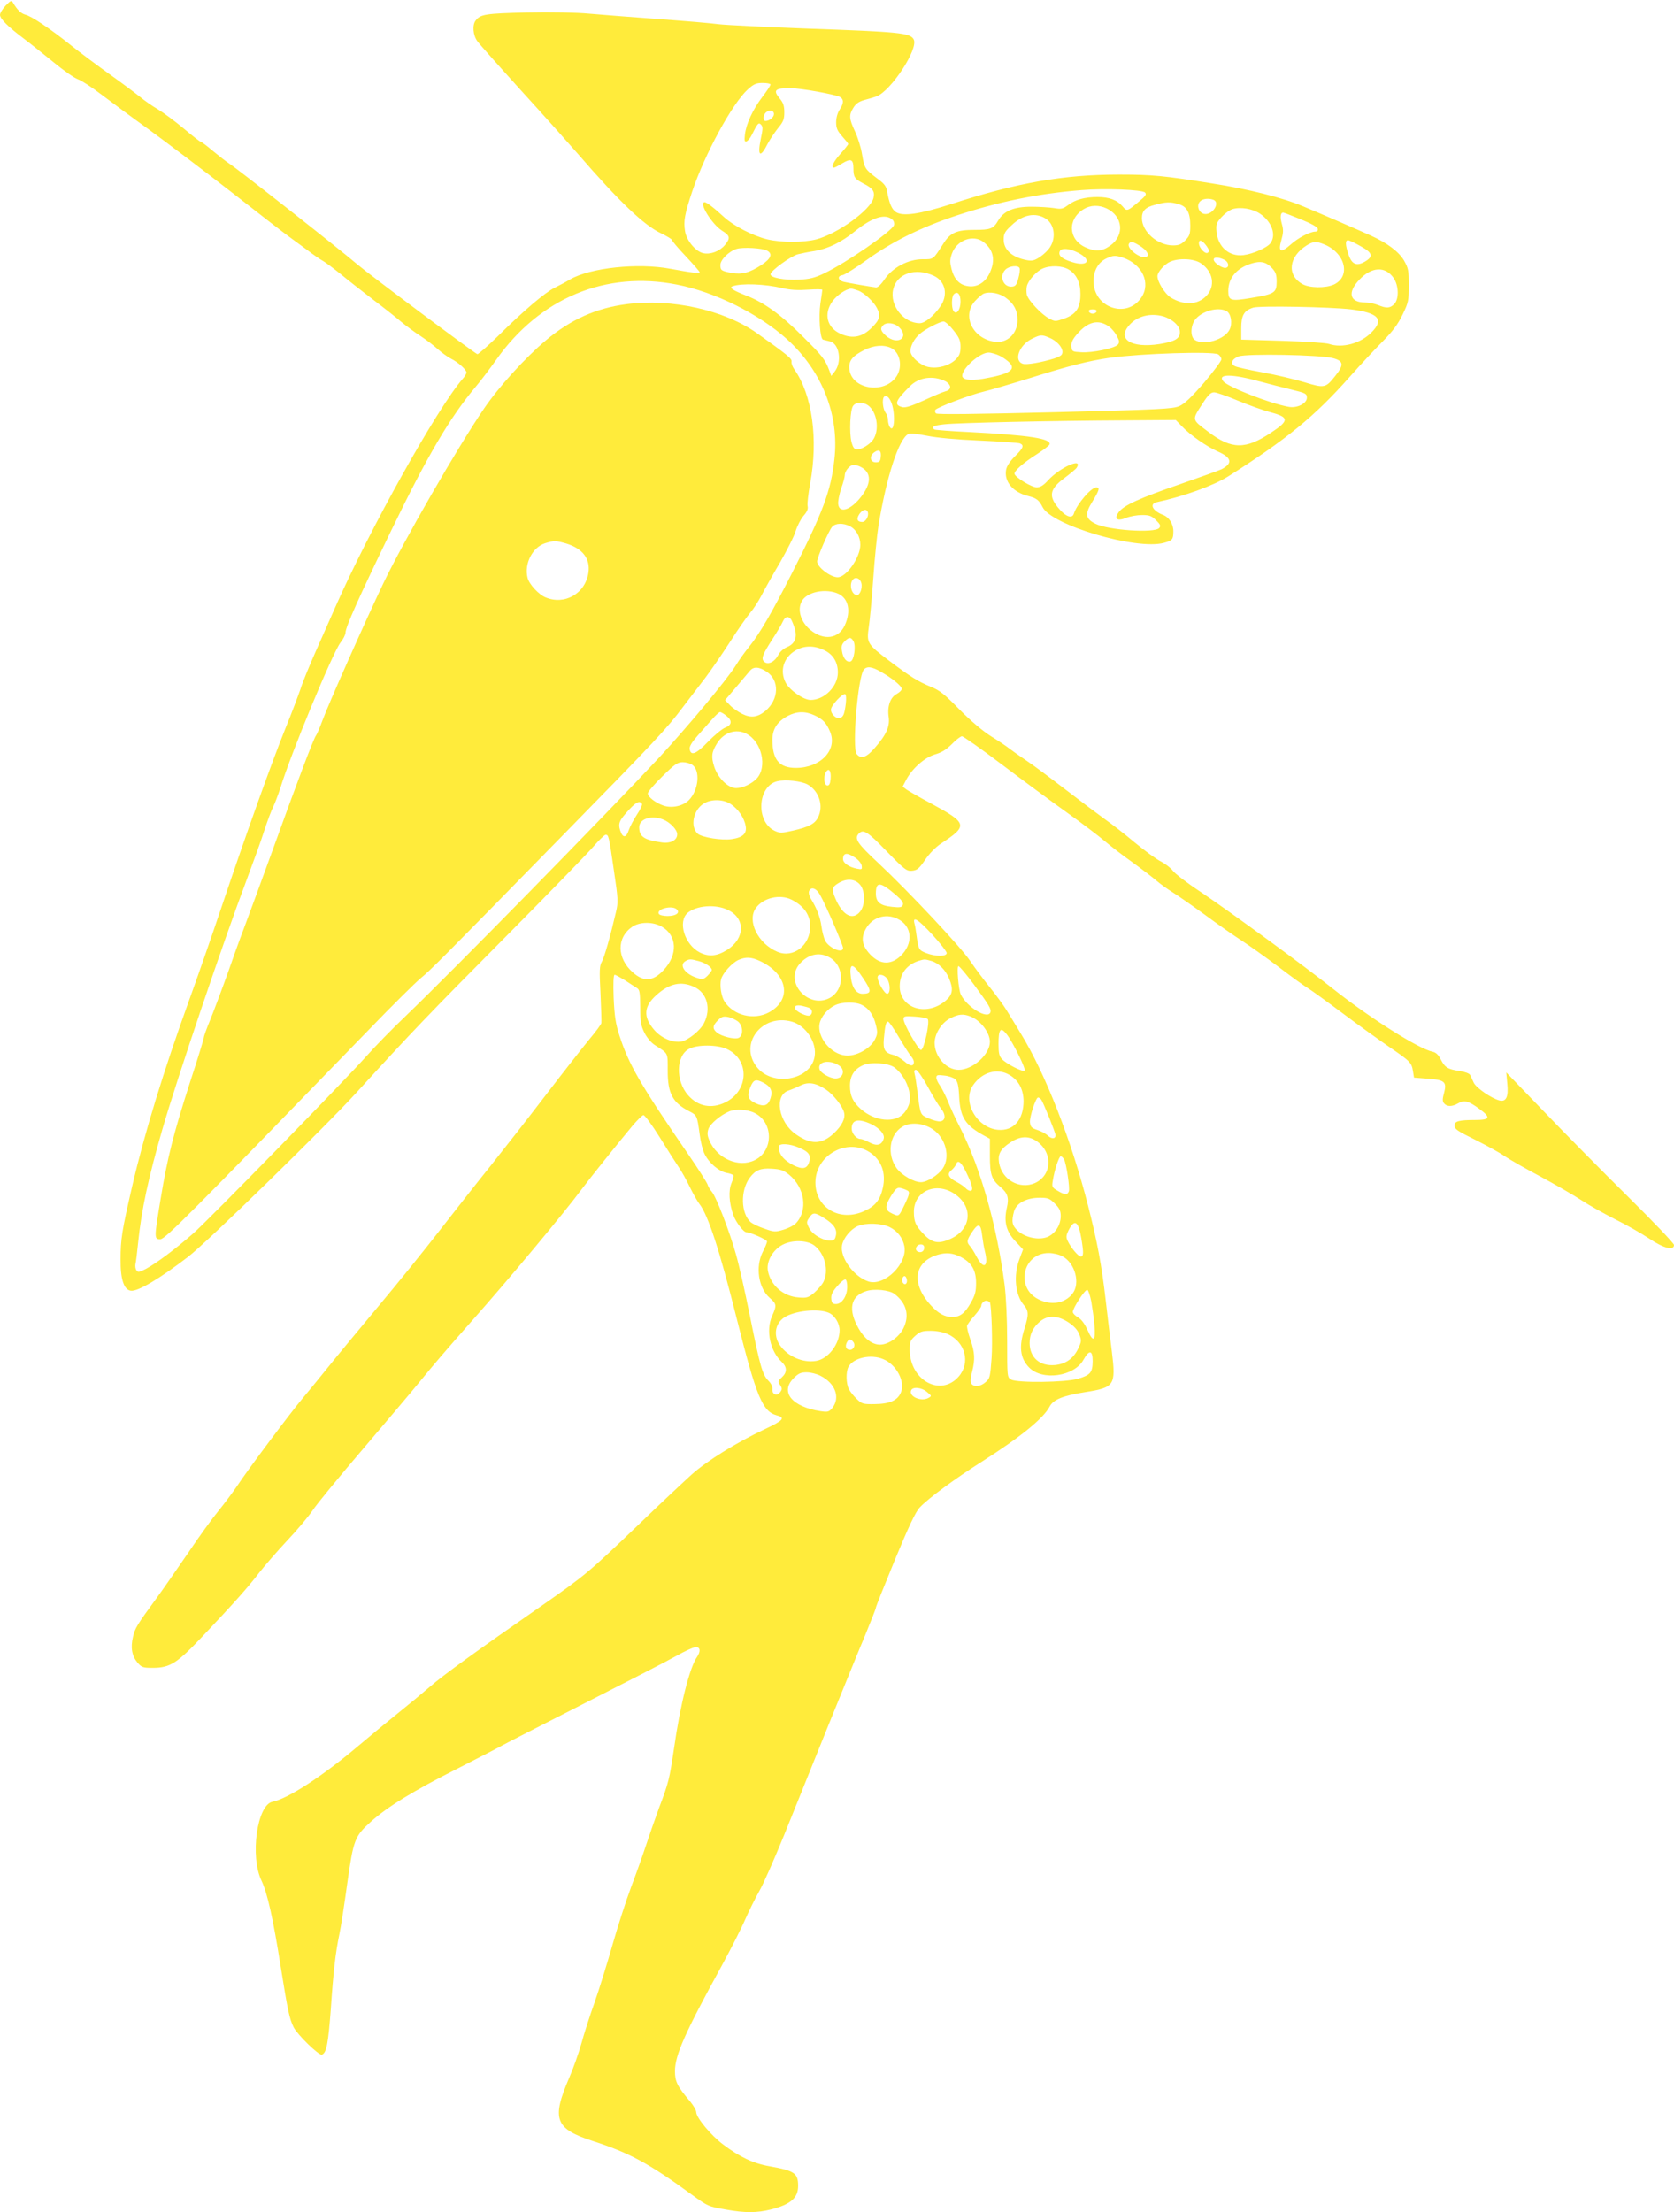 <?xml version="1.0" standalone="no"?>
<!DOCTYPE svg PUBLIC "-//W3C//DTD SVG 20010904//EN"
 "http://www.w3.org/TR/2001/REC-SVG-20010904/DTD/svg10.dtd">
<svg version="1.0" xmlns="http://www.w3.org/2000/svg"
 width="969pt" height="1280pt" viewBox="0 0 969 1280"
 preserveAspectRatio="xMidYMid meet">
<g transform="translate(0,1280) scale(0.1,-0.1)"
fill="#ffeb3b" stroke="none">
<path d="M33 12768 c-18 -19 -33 -43 -33 -54 0 -23 48 -70 140 -139 36 -27
112 -88 170 -135 58 -48 121 -92 142 -99 20 -7 80 -46 135 -88 54 -41 177
-132 273 -201 96 -70 308 -230 470 -356 162 -127 315 -245 340 -263 25 -18 74
-54 109 -80 35 -27 76 -55 91 -63 14 -8 60 -42 101 -75 41 -34 124 -99 184
-145 61 -46 135 -104 165 -130 30 -25 81 -63 114 -84 32 -21 77 -55 100 -76
22 -20 57 -45 76 -55 41 -20 90 -64 90 -80 0 -7 -9 -23 -21 -36 -147 -168
-543 -878 -739 -1324 -29 -66 -81 -183 -115 -260 -34 -77 -73 -171 -85 -210
-13 -38 -52 -142 -88 -230 -78 -193 -226 -606 -372 -1040 -59 -176 -144 -419
-188 -540 -144 -399 -255 -759 -327 -1069 -60 -260 -67 -305 -67 -423 -1 -115
19 -175 59 -181 40 -6 168 70 333 197 108 83 789 747 974 950 323 354 422 457
858 896 251 253 482 490 514 528 32 37 63 67 70 67 17 0 19 -8 48 -210 24
-160 25 -180 12 -235 -32 -138 -67 -262 -82 -289 -14 -24 -15 -49 -8 -185 4
-86 6 -162 5 -170 -1 -8 -33 -51 -70 -95 -37 -45 -150 -189 -251 -321 -101
-132 -245 -316 -320 -410 -75 -93 -207 -261 -294 -373 -87 -112 -248 -312
-359 -444 -111 -133 -242 -291 -290 -351 -48 -60 -113 -139 -144 -176 -67 -79
-322 -419 -382 -511 -24 -35 -71 -98 -105 -140 -34 -41 -114 -151 -177 -245
-64 -93 -144 -209 -180 -258 -117 -160 -127 -176 -139 -227 -15 -63 -7 -110
26 -150 24 -27 31 -30 87 -30 102 0 142 26 293 186 184 195 257 277 324 364
32 41 105 125 162 186 58 61 125 141 149 177 24 36 157 198 295 359 137 161
281 331 319 378 84 103 155 186 300 350 216 243 541 633 642 769 50 67 208
264 293 366 28 33 56 61 64 63 7 2 48 -53 96 -130 45 -73 95 -151 110 -173 16
-23 44 -73 63 -113 19 -39 44 -83 55 -97 51 -65 118 -270 217 -666 114 -452
148 -535 231 -558 53 -14 38 -30 -71 -81 -163 -77 -331 -181 -422 -262 -44
-40 -180 -167 -300 -283 -293 -281 -314 -299 -568 -476 -384 -267 -568 -400
-646 -468 -42 -36 -125 -105 -185 -153 -60 -48 -163 -133 -229 -189 -208 -176
-408 -306 -498 -324 -89 -18 -131 -316 -63 -457 34 -72 67 -219 111 -498 40
-250 50 -300 75 -350 22 -43 145 -163 163 -158 27 9 37 64 52 264 15 219 27
325 50 435 8 36 28 167 45 290 36 256 43 274 137 359 97 87 247 179 503 308
135 69 250 128 255 132 6 4 215 111 465 238 250 127 496 253 545 281 50 28
100 51 113 51 26 0 29 -25 6 -58 -42 -61 -97 -276 -133 -532 -26 -173 -30
-193 -86 -340 -23 -63 -57 -160 -75 -215 -18 -55 -57 -165 -87 -244 -30 -80
-78 -230 -108 -335 -30 -105 -76 -255 -104 -334 -28 -78 -62 -185 -76 -237
-15 -53 -46 -142 -71 -199 -102 -238 -81 -293 138 -364 213 -69 325 -130 568
-307 98 -71 99 -72 205 -90 105 -19 179 -19 257 1 115 29 158 67 158 136 0 74
-20 88 -165 114 -94 16 -174 54 -269 126 -71 53 -156 156 -156 188 0 10 -16
38 -36 62 -74 87 -87 114 -87 176 1 92 58 221 270 607 54 99 116 221 137 270
22 50 59 124 82 165 24 41 88 188 144 325 56 138 170 421 254 630 85 209 181
446 215 526 33 81 61 151 61 157 0 6 50 131 111 279 78 189 120 278 143 301
48 52 206 168 361 266 223 142 355 249 391 318 21 40 77 63 204 83 172 27 180
39 156 235 -9 74 -26 209 -36 300 -23 200 -48 334 -102 545 -95 374 -247 764
-389 995 -28 47 -66 108 -83 136 -17 28 -62 89 -99 135 -37 46 -87 113 -111
149 -52 78 -353 399 -529 564 -127 118 -144 145 -115 174 26 26 52 9 161 -104
105 -108 116 -115 147 -112 29 3 40 12 75 63 24 36 61 73 90 93 160 105 157
118 -55 233 -66 35 -130 72 -143 81 l-22 17 20 38 c35 67 107 130 167 148 39
11 66 28 98 60 24 25 51 45 58 45 8 0 112 -73 231 -163 119 -90 287 -214 374
-276 87 -62 186 -137 220 -166 34 -29 107 -85 162 -124 55 -40 118 -88 140
-107 22 -19 64 -49 93 -67 29 -18 113 -76 187 -130 73 -54 170 -122 214 -150
44 -29 140 -97 213 -152 73 -56 151 -112 173 -125 22 -14 112 -79 200 -145 88
-66 208 -152 266 -192 122 -83 130 -91 138 -141 l6 -37 78 -6 c99 -7 113 -18
96 -82 -10 -37 -10 -48 0 -61 17 -20 46 -20 81 0 35 21 61 14 122 -31 70 -51
64 -65 -24 -65 -90 0 -118 -7 -118 -30 0 -24 11 -31 130 -90 57 -29 129 -68
159 -89 31 -21 126 -75 211 -120 85 -46 191 -107 235 -136 44 -29 132 -78 195
-110 63 -31 151 -81 196 -111 85 -57 144 -72 144 -37 0 9 -121 136 -269 282
-148 146 -366 367 -485 491 l-217 225 6 -65 c8 -77 -7 -107 -46 -97 -46 12
-133 72 -148 102 -8 17 -17 37 -21 45 -4 9 -29 18 -59 23 -70 10 -87 20 -111
67 -14 28 -29 41 -48 45 -79 16 -361 194 -572 361 -163 130 -598 448 -768 562
-79 52 -152 108 -163 124 -12 16 -42 39 -68 53 -27 13 -95 63 -152 110 -57 48
-133 107 -169 132 -36 26 -139 103 -230 173 -91 70 -194 147 -231 171 -36 24
-78 54 -95 67 -16 13 -65 46 -109 73 -50 32 -118 90 -183 156 -84 86 -113 109
-163 129 -75 31 -117 57 -242 151 -128 97 -131 103 -118 195 6 40 18 168 26
283 8 116 22 252 30 303 46 282 117 502 173 531 11 5 51 1 107 -10 58 -12 167
-22 305 -28 118 -5 223 -13 233 -16 27 -11 21 -27 -28 -75 -28 -28 -47 -56
-51 -77 -13 -69 39 -131 128 -153 48 -12 63 -24 83 -64 52 -105 543 -250 702
-207 49 13 55 20 55 67 0 43 -25 82 -60 95 -62 24 -81 65 -34 74 154 33 326
95 412 149 336 213 499 346 703 576 61 69 147 161 191 205 59 60 88 99 115
155 34 70 36 82 36 170 0 86 -3 99 -28 143 -30 51 -98 102 -192 144 -72 33
-297 130 -391 169 -121 51 -317 100 -529 133 -273 44 -350 51 -535 51 -325 0
-593 -47 -975 -171 -181 -58 -279 -72 -319 -46 -24 16 -39 51 -51 120 -5 30
-16 44 -58 75 -70 53 -73 57 -87 139 -6 39 -25 99 -41 133 -34 73 -36 94 -9
137 14 23 31 35 62 44 24 6 56 16 71 21 84 31 245 276 216 330 -20 38 -82 44
-624 63 -236 9 -464 20 -505 25 -41 6 -199 19 -350 30 -151 11 -331 25 -399
31 -75 7 -219 10 -361 7 -240 -6 -269 -10 -297 -47 -20 -26 -15 -85 10 -119
12 -17 126 -145 252 -284 127 -139 275 -305 330 -368 238 -275 383 -414 482
-460 35 -17 63 -34 63 -39 0 -5 36 -48 80 -94 44 -47 80 -88 80 -92 0 -9 -45
-3 -170 20 -188 35 -462 6 -579 -61 -25 -15 -66 -37 -91 -49 -56 -28 -182
-135 -326 -278 -62 -60 -116 -108 -121 -106 -23 10 -622 458 -693 518 -110 94
-696 555 -745 586 -16 10 -58 43 -93 72 -34 29 -66 53 -70 53 -5 0 -48 34 -98
76 -49 41 -116 91 -149 111 -33 19 -80 52 -105 73 -25 20 -103 79 -175 130
-71 51 -172 126 -223 167 -120 96 -230 170 -265 178 -25 7 -47 27 -72 70 -9
14 -14 12 -42 -17z m4427 -457 c0 -6 -21 -38 -48 -73 -55 -73 -93 -155 -100
-217 -4 -34 -2 -43 9 -39 8 3 21 18 29 34 36 72 41 77 55 63 12 -12 11 -25 -1
-82 -21 -102 -3 -114 40 -28 14 26 41 66 60 90 30 36 36 50 36 91 0 37 -6 55
-25 78 -42 50 -31 62 60 62 59 0 258 -36 287 -51 23 -13 23 -37 -2 -74 -12
-18 -20 -47 -20 -72 0 -35 7 -50 35 -82 19 -21 35 -41 35 -44 0 -4 -20 -29
-45 -57 -41 -46 -57 -80 -37 -80 4 0 25 11 46 24 51 31 66 25 66 -28 0 -52 7
-61 60 -89 53 -27 65 -45 56 -83 -17 -69 -208 -207 -331 -239 -75 -19 -201
-19 -283 0 -83 20 -194 77 -251 129 -57 53 -101 86 -112 86 -37 0 41 -127 101
-165 47 -29 49 -43 15 -84 -30 -35 -83 -55 -124 -46 -45 10 -98 74 -106 129
-9 58 -2 96 41 226 74 220 233 512 324 594 34 30 47 36 85 36 25 0 45 -4 45
-9z m20 -171 c0 -18 -26 -40 -49 -40 -15 0 -14 33 1 48 19 19 48 15 48 -8z
m2148 -454 c10 -10 4 -20 -35 -52 -69 -58 -70 -58 -95 -28 -32 37 -77 54 -145
54 -74 0 -129 -15 -171 -47 -30 -22 -39 -24 -80 -17 -26 4 -85 8 -132 8 -101
0 -159 -24 -192 -80 -28 -48 -44 -54 -138 -54 -102 0 -139 -16 -179 -79 -61
-95 -56 -91 -121 -91 -83 0 -172 -47 -219 -115 -19 -29 -40 -49 -50 -48 -28 3
-155 25 -186 32 -35 8 -40 35 -8 39 12 2 75 41 140 88 152 109 317 190 523
258 244 80 471 126 720 146 137 11 351 3 368 -14z m396 -42 c41 -16 -4 -88
-51 -82 -33 4 -50 50 -26 73 15 16 50 19 77 9z m-202 -25 c48 -13 68 -49 68
-124 0 -49 -4 -60 -29 -86 -23 -23 -38 -29 -71 -29 -89 0 -180 79 -180 158 0
42 20 63 76 77 61 17 89 18 136 4z m-416 -25 c94 -45 105 -154 22 -214 -48
-35 -85 -38 -145 -11 -100 46 -105 163 -10 221 39 24 88 25 133 4z m887 -30
c68 -45 96 -122 62 -170 -18 -26 -100 -63 -157 -70 -82 -10 -147 46 -156 134
-4 44 -1 52 28 85 18 20 46 41 64 47 46 14 115 3 159 -26z m237 -33 c59 -24
96 -44 98 -55 2 -10 -3 -16 -15 -16 -31 -1 -99 -36 -142 -75 -57 -51 -74 -43
-54 25 12 43 13 60 3 95 -11 40 -8 65 8 65 4 0 50 -18 102 -39z m-1475 3 c47
-31 59 -106 25 -161 -10 -18 -37 -44 -59 -59 -33 -22 -47 -25 -78 -19 -84 16
-133 59 -133 119 0 34 6 46 45 82 65 63 140 77 200 38z m-887 -7 c7 -8 10 -21
7 -30 -15 -37 -275 -217 -405 -279 -52 -25 -82 -33 -145 -36 -85 -4 -165 11
-165 31 0 20 119 106 159 116 20 5 64 14 98 19 77 13 154 51 232 114 103 83
178 105 219 65z m526 -128 c57 -45 69 -104 36 -176 -25 -56 -72 -86 -124 -79
-50 6 -82 38 -98 99 -10 40 -10 54 2 89 28 79 124 114 184 67z m1290 -22 c14
-19 17 -30 9 -38 -14 -14 -53 26 -53 54 0 24 19 18 44 -16z m891 -1 c70 -38
76 -60 27 -89 -49 -29 -77 -17 -96 40 -19 56 -20 83 -3 83 6 0 39 -15 72 -34z
m-1279 3 c44 -27 61 -57 38 -66 -33 -12 -115 51 -99 77 9 15 24 12 61 -11z
m1072 6 c120 -51 152 -184 54 -231 -48 -22 -143 -21 -184 3 -91 52 -78 159 27
224 37 23 55 24 103 4z m-3228 -35 c34 -18 24 -46 -32 -83 -69 -45 -114 -57
-173 -46 -60 11 -65 15 -65 46 0 30 49 79 94 93 37 11 148 5 176 -10z m1800
-12 c84 -43 57 -83 -35 -54 -58 18 -80 37 -71 61 8 22 55 19 106 -7z m261 -29
c111 -38 162 -147 106 -230 -84 -126 -277 -60 -277 94 0 60 26 108 73 131 39
19 53 20 98 5z m584 -11 c29 -13 34 -48 6 -48 -10 0 -30 9 -45 21 -42 33 -15
52 39 27z m-134 -21 c72 -48 86 -133 32 -189 -50 -53 -130 -56 -207 -9 -33 21
-76 90 -76 123 0 24 40 69 74 84 51 22 137 18 177 -9z m412 -28 c22 -24 27
-39 27 -79 0 -64 -13 -72 -148 -94 -118 -20 -132 -16 -132 41 0 75 49 132 133
158 54 17 86 10 120 -26z m-1461 -1 c3 -7 0 -33 -7 -58 -9 -35 -16 -46 -34
-48 -52 -8 -80 59 -41 98 22 22 76 27 82 8z m285 -8 c44 -27 67 -74 67 -140 1
-80 -25 -119 -93 -143 -52 -18 -54 -18 -88 0 -45 24 -120 104 -129 137 -3 14
-3 37 0 50 9 35 55 86 91 102 45 20 115 17 152 -6z m1881 -50 c29 -44 31 -121
2 -150 -24 -24 -45 -25 -93 -5 -20 8 -54 15 -76 15 -88 0 -103 57 -33 131 72
77 152 80 200 9z m-2662 14 c68 -32 84 -114 35 -180 -39 -55 -88 -94 -117 -94
-94 0 -175 103 -154 195 21 93 129 129 236 79z m-1486 -51 c220 -43 474 -170
636 -316 203 -184 303 -439 274 -694 -20 -183 -66 -306 -245 -658 -118 -232
-187 -350 -247 -425 -24 -29 -60 -79 -80 -112 -53 -84 -282 -358 -447 -536
-310 -332 -1177 -1216 -1461 -1489 -80 -76 -183 -182 -229 -234 -135 -151
-913 -947 -1004 -1027 -103 -90 -210 -170 -271 -203 -40 -21 -48 -22 -56 -9
-6 8 -8 24 -6 35 3 11 10 69 16 129 19 185 58 368 140 652 82 285 355 1092
488 1444 38 102 85 230 102 285 18 55 41 117 52 138 10 21 28 68 40 105 61
200 304 786 349 844 16 20 29 46 29 57 0 32 78 206 264 590 211 437 342 658
491 835 29 34 80 102 115 151 254 361 636 520 1050 438z m609 -20 c47 -11 90
-13 149 -9 45 3 82 3 82 -1 0 -5 -5 -39 -11 -78 -11 -78 -2 -205 15 -210 6 -2
24 -6 39 -10 56 -12 73 -121 27 -177 l-18 -23 -11 30 c-24 64 -39 84 -151 195
-126 127 -225 199 -331 240 -77 30 -101 46 -78 54 53 18 186 13 288 -11z m438
-14 c34 -12 90 -64 109 -101 23 -44 17 -68 -29 -113 -55 -56 -112 -67 -180
-37 -80 35 -101 116 -48 189 26 36 79 72 108 73 6 0 24 -5 40 -11z m593 -64
c0 -48 -24 -80 -41 -54 -12 20 -11 83 2 96 21 21 39 2 39 -42z m265 20 c45
-33 65 -73 65 -126 0 -81 -61 -138 -136 -126 -124 20 -186 149 -112 233 18 20
41 40 52 45 34 14 94 3 131 -26z m1995 -65 c161 -20 194 -59 118 -134 -63 -64
-169 -92 -245 -66 -17 6 -138 14 -269 18 l-239 7 0 66 c0 75 16 102 69 119 38
12 447 4 566 -10z m-1472 -12 c-3 -7 -13 -13 -23 -13 -10 0 -20 6 -22 13 -3 7
5 12 22 12 17 0 25 -5 23 -12z m752 2 c26 -14 35 -71 18 -106 -28 -60 -153
-96 -203 -60 -25 18 -24 79 2 115 38 51 133 78 183 51z m-368 -30 c55 -16 98
-56 98 -91 0 -39 -29 -55 -119 -70 -164 -25 -248 29 -173 111 45 51 120 70
194 50z m-1213 -81 c34 -43 41 -59 41 -96 0 -36 -6 -50 -28 -73 -36 -35 -100
-54 -155 -44 -48 8 -107 60 -107 93 0 29 22 71 52 97 28 27 117 73 140 74 9 0
35 -23 57 -51z m900 22 c15 -11 36 -35 46 -55 15 -28 16 -37 6 -50 -18 -21
-146 -48 -212 -44 -52 3 -54 4 -57 33 -2 23 6 41 32 71 63 74 124 88 185 45z
m-1213 -6 c59 -59 -10 -104 -75 -50 -33 29 -38 44 -19 63 20 20 67 14 94 -13z
m868 -59 c43 -18 76 -54 76 -82 0 -18 -10 -25 -47 -38 -74 -23 -161 -38 -182
-31 -54 17 -23 106 49 143 52 26 60 27 104 8z m-915 -60 c50 -26 66 -102 34
-158 -69 -116 -277 -81 -277 48 0 41 22 66 87 99 57 28 114 32 156 11z m629
-45 c20 -10 46 -29 57 -41 37 -41 -6 -66 -157 -92 -74 -12 -118 -5 -118 18 0
44 102 134 152 134 16 0 45 -9 66 -19z m1263 9 c10 -6 19 -19 19 -29 0 -10
-46 -71 -101 -136 -74 -85 -113 -122 -143 -135 -37 -16 -114 -20 -720 -35
-455 -11 -681 -14 -688 -7 -6 6 -7 15 -4 20 9 15 205 89 283 107 38 9 160 45
273 80 223 70 332 97 455 115 185 25 591 38 626 20z m664 -22 c62 -16 66 -38
15 -102 -57 -72 -63 -73 -181 -37 -57 17 -166 43 -244 57 -77 14 -148 30 -158
36 -27 14 -16 41 23 56 47 17 473 9 545 -10z m-423 -135 c51 -14 134 -35 183
-47 83 -20 90 -24 90 -47 0 -33 -56 -62 -105 -53 -107 19 -351 114 -379 148
-36 44 51 43 211 -1z m-1819 1 c15 -8 27 -23 27 -33 0 -12 -10 -21 -27 -25
-16 -4 -72 -28 -126 -53 -70 -32 -105 -43 -123 -39 -51 13 -43 36 44 122 51
52 135 63 205 28z m1695 -113 c65 -27 147 -56 185 -66 110 -29 111 -48 5 -118
-148 -99 -229 -98 -363 4 -99 75 -97 66 -32 167 31 48 46 62 65 62 13 0 76
-22 140 -49z m-2012 -2 c29 -60 23 -193 -6 -149 -5 8 -10 26 -10 40 0 14 -7
34 -15 44 -15 20 -20 77 -8 90 11 11 27 1 39 -25z m-121 -33 c45 -45 54 -139
19 -190 -19 -27 -65 -56 -91 -56 -18 0 -25 9 -34 42 -14 55 -8 190 10 211 20
25 68 21 96 -7z m1806 -112 c48 -51 144 -118 210 -147 79 -35 86 -68 20 -102
-15 -7 -121 -45 -236 -85 -238 -82 -329 -123 -359 -163 -29 -40 -10 -55 44
-33 22 9 63 16 91 16 43 0 55 -5 81 -30 25 -25 28 -33 18 -45 -26 -31 -296
-13 -370 25 -58 29 -61 57 -16 129 39 64 44 81 22 81 -30 0 -112 -96 -130
-152 -9 -29 -42 -20 -80 22 -69 76 -63 118 24 183 35 26 68 54 72 60 40 63
-95 4 -165 -72 -27 -30 -46 -41 -66 -41 -29 0 -121 56 -128 77 -6 16 50 65
129 115 37 24 70 49 73 56 13 34 -117 54 -463 72 -106 5 -197 12 -203 15 -22
14 -4 24 57 30 78 9 634 21 1045 23 l295 2 35 -36z m-1743 -180 c-2 -23 -8
-29 -28 -29 -34 0 -40 37 -8 59 27 19 41 8 36 -30z m-115 -56 c56 -29 62 -83
16 -152 -61 -91 -140 -125 -147 -63 -2 16 6 56 17 90 12 33 21 68 21 77 0 25
29 60 51 60 11 0 30 -5 42 -12z m40 -260 c8 -23 -11 -58 -32 -58 -29 0 -35 17
-17 45 18 27 41 33 49 13z m-103 -83 c36 -18 60 -62 60 -107 0 -73 -81 -188
-131 -188 -42 0 -119 59 -119 91 0 24 68 180 87 201 20 22 64 23 103 3z m66
-329 c8 -33 -12 -77 -31 -69 -33 12 -40 76 -12 95 16 10 37 -2 43 -26z m-132
-62 c58 -28 73 -101 36 -182 -36 -79 -123 -90 -200 -26 -55 46 -76 116 -49
165 29 55 140 77 213 43z m-276 -146 c5 -7 15 -31 22 -53 16 -54 1 -90 -44
-109 -20 -8 -42 -28 -51 -46 -20 -39 -58 -58 -80 -40 -21 17 -13 40 45 130 27
41 54 87 61 103 13 29 30 35 47 15z m363 -129 c14 -28 3 -108 -17 -116 -22 -8
-44 18 -50 59 -5 28 -2 40 15 57 26 26 37 26 52 0z m-174 -49 c54 -24 83 -70
83 -131 0 -81 -78 -159 -158 -159 -40 0 -121 56 -144 100 -36 69 -12 147 58
187 48 28 105 29 161 3z m-330 -126 c76 -49 73 -160 -6 -227 -45 -37 -83 -43
-134 -18 -24 12 -56 34 -71 50 l-29 30 62 73 c34 40 71 84 82 97 21 25 52 24
96 -5z m662 -1 c67 -38 121 -83 121 -99 0 -7 -13 -20 -29 -29 -37 -19 -56 -71
-47 -133 8 -56 -14 -104 -80 -179 -48 -56 -80 -67 -105 -36 -28 34 7 446 41
488 18 22 47 18 99 -12z m-203 -184 c-8 -62 -14 -76 -33 -83 -21 -8 -53 21
-53 48 0 24 69 98 83 89 5 -3 6 -27 3 -54z m-692 -70 c36 -28 33 -54 -6 -69
-18 -7 -63 -44 -100 -82 -69 -72 -100 -84 -106 -41 -2 14 13 39 45 75 26 30
65 73 85 96 20 23 41 42 46 42 5 0 21 -9 36 -21z m511 2 c48 -22 69 -44 90
-95 44 -105 -55 -209 -198 -209 -95 0 -135 46 -136 159 -1 64 27 108 88 141
53 28 102 29 156 4z m-395 -106 c90 -46 123 -193 60 -260 -30 -31 -81 -55
-119 -55 -47 0 -106 59 -127 125 -18 57 -15 83 16 133 39 64 110 88 170 57z
m-313 -180 c48 -33 37 -147 -19 -204 -34 -35 -100 -49 -148 -32 -46 16 -90 50
-90 70 0 10 38 54 84 99 71 70 88 82 118 82 18 0 43 -7 55 -15z m801 -81 c-2
-27 -8 -39 -18 -39 -19 0 -25 47 -10 76 17 30 32 10 28 -37z m-133 -33 c67
-38 94 -125 60 -191 -19 -37 -53 -55 -145 -76 -67 -15 -76 -15 -106 -1 -111
53 -99 260 16 287 48 11 139 1 175 -19z m-444 -114 c42 -28 77 -79 85 -125 9
-44 -16 -68 -80 -77 -57 -9 -173 10 -197 31 -46 41 -26 138 35 175 44 27 114
25 157 -4z m-515 2 c3 -6 -10 -34 -29 -62 -19 -29 -40 -69 -47 -89 -15 -47
-35 -49 -50 -3 -13 41 -6 58 52 121 41 44 61 53 74 33z m121 -90 c40 -15 83
-59 83 -86 0 -35 -39 -55 -91 -47 -101 14 -129 33 -129 88 0 48 70 71 137 45z
m1114 -222 c19 -13 35 -33 37 -46 3 -22 1 -23 -29 -17 -45 9 -79 33 -79 55 0
38 23 40 71 8z m24 -152 c33 -33 36 -119 4 -159 -43 -54 -102 -23 -144 77 -22
52 -19 65 18 87 45 28 92 26 122 -5z m215 -67 c30 -26 41 -42 36 -54 -5 -14
-16 -16 -62 -11 -69 7 -94 27 -94 77 0 72 25 70 120 -12z m-443 4 c32 -55 133
-290 133 -307 0 -35 -81 -1 -104 43 -7 15 -17 52 -21 82 -7 53 -28 107 -62
161 -9 14 -13 33 -10 42 11 29 42 19 64 -21z m-164 -28 c71 -36 107 -88 107
-154 0 -110 -98 -186 -190 -147 -113 47 -178 181 -124 254 43 59 140 81 207
47z m-369 -59 c102 -49 99 -165 -5 -231 -59 -37 -106 -41 -158 -15 -88 45
-129 178 -71 229 51 43 162 52 234 17z m-296 3 c20 -20 -6 -38 -54 -38 -23 0
-46 5 -50 12 -18 28 77 53 104 26z m1277 -54 c87 -41 94 -146 15 -218 -60 -54
-125 -46 -183 23 -36 43 -42 83 -20 128 35 73 116 102 188 67z m203 -93 c45
-49 82 -97 82 -105 0 -22 -66 -21 -120 0 -42 17 -43 20 -55 104 -3 25 -8 55
-12 68 -11 44 23 22 105 -67z m-1568 48 c90 -51 95 -163 11 -252 -60 -65 -114
-70 -177 -14 -94 82 -96 202 -4 265 44 29 118 30 170 1z m969 -177 c92 -49 92
-190 2 -237 -123 -63 -261 92 -174 196 49 57 113 73 172 41z m-403 -21 c164
-75 192 -225 54 -299 -87 -46 -203 -18 -256 63 -19 29 -29 94 -20 129 9 35 64
96 101 112 41 18 73 17 121 -5z m-351 -2 c40 -11 75 -35 75 -51 0 -5 -11 -20
-24 -33 -20 -20 -29 -23 -55 -15 -74 21 -114 76 -73 99 22 13 29 13 77 0z
m1346 1 c42 -12 82 -51 103 -102 25 -60 21 -92 -18 -126 -111 -97 -270 -47
-268 84 1 71 41 123 111 145 35 10 32 10 72 -1z m-394 -101 c49 -74 49 -88 -4
-89 -35 0 -59 32 -67 89 -12 95 8 95 71 0z m641 -36 c88 -119 101 -142 95
-160 -15 -43 -134 28 -171 102 -14 29 -25 165 -14 165 6 0 46 -48 90 -107z
m-2020 25 c27 -18 58 -38 68 -44 17 -10 19 -24 20 -112 0 -86 4 -107 25 -149
14 -27 40 -58 60 -70 79 -51 74 -41 74 -149 0 -132 29 -185 127 -235 42 -21
44 -27 58 -132 5 -42 18 -94 29 -115 26 -52 82 -99 126 -108 19 -3 37 -10 40
-14 3 -4 -2 -25 -11 -46 -18 -44 -14 -113 11 -185 15 -41 59 -99 76 -99 23 0
119 -43 119 -53 0 -7 -11 -34 -25 -61 -43 -86 -25 -208 40 -265 41 -36 42 -43
14 -106 -37 -83 -11 -202 55 -264 33 -31 33 -61 2 -90 -23 -21 -24 -25 -10
-45 12 -19 12 -25 0 -41 -18 -25 -48 -13 -45 17 2 14 -7 33 -23 49 -35 35 -49
86 -108 379 -27 135 -63 294 -80 353 -37 132 -115 334 -140 362 -10 11 -21 30
-24 41 -4 12 -54 91 -112 175 -279 406 -345 521 -399 689 -22 69 -28 110 -33
218 -3 87 -1 132 6 132 5 0 32 -15 60 -32z m1516 10 c21 -29 21 -88 1 -88 -15
0 -55 68 -55 95 0 23 37 18 54 -7z m-1116 -48 c75 -34 100 -127 57 -210 -22
-43 -91 -98 -130 -106 -51 -9 -117 19 -159 68 -64 75 -60 135 14 201 75 67
142 82 218 47z m972 -105 c41 -21 66 -58 80 -115 11 -44 10 -54 -7 -87 -28
-53 -111 -97 -170 -90 -85 9 -163 106 -149 183 8 41 45 86 88 107 41 21 120
22 158 2z m-301 -19 c16 -10 14 -36 -3 -42 -15 -6 -70 19 -81 36 -12 19 5 28
39 20 18 -4 39 -10 45 -14z m928 -47 c58 -22 113 -93 113 -147 0 -73 -99 -162
-181 -162 -71 0 -138 75 -139 155 0 54 40 117 90 143 49 25 75 27 117 11z
m-1347 -28 c30 -22 35 -78 8 -95 -21 -13 -103 7 -130 31 -25 22 -23 39 8 70
20 20 31 24 57 19 18 -3 43 -15 57 -25z m1100 13 c14 -14 -21 -179 -39 -179
-15 0 -101 151 -101 179 0 16 7 18 65 14 36 -2 69 -8 75 -14z m-787 -15 c83
-23 148 -123 132 -205 -25 -135 -244 -173 -334 -58 -106 134 30 311 202 263z
m623 -95 c29 -49 60 -97 68 -106 9 -10 16 -24 16 -32 0 -28 -21 -27 -55 3 -20
17 -48 34 -63 37 -50 12 -61 30 -56 92 7 81 13 104 26 100 6 -2 35 -44 64 -94z
m622 21 c35 -45 113 -203 103 -210 -13 -8 -105 39 -131 67 -16 17 -20 35 -20
88 0 87 12 101 48 55z m-1622 -84 c135 -61 130 -243 -9 -310 -79 -38 -157 -23
-214 42 -74 84 -70 231 7 269 48 25 161 24 216 -1z m651 -96 c38 -25 24 -75
-20 -75 -32 0 -86 31 -93 53 -14 45 56 59 113 22z m320 -11 c60 -45 100 -136
88 -201 -3 -19 -18 -48 -33 -64 -52 -59 -168 -47 -249 24 -46 41 -63 77 -63
135 0 57 25 96 74 118 45 21 148 14 183 -12z m193 -111 c29 -54 64 -111 77
-127 29 -35 27 -70 -4 -74 -12 -2 -42 6 -67 17 -50 22 -48 18 -65 151 -6 47
-13 95 -17 108 -4 15 -2 22 8 22 8 0 39 -44 68 -97z m476 66 c51 -31 78 -83
79 -149 0 -109 -58 -175 -148 -167 -123 11 -209 163 -145 257 53 78 143 103
214 59z m-317 -23 c14 -13 20 -36 23 -99 6 -123 35 -168 147 -229 l31 -17 0
-98 c0 -109 10 -137 60 -180 43 -36 52 -63 38 -122 -18 -79 -4 -136 49 -192
l45 -48 -21 -56 c-35 -94 -25 -205 24 -264 30 -35 31 -57 5 -139 -33 -104 -25
-170 26 -223 76 -80 262 -54 316 44 33 59 53 56 53 -9 -1 -65 -13 -80 -84
-101 -72 -22 -353 -25 -388 -5 -23 13 -23 15 -23 222 0 128 -6 254 -15 327
-44 338 -136 666 -255 904 -27 52 -60 123 -73 157 -14 34 -35 75 -46 91 -12
16 -21 37 -21 46 0 15 7 17 45 12 25 -2 54 -12 64 -21z m-1109 -21 c42 -22 54
-48 40 -90 -14 -43 -38 -51 -87 -28 -44 21 -51 43 -28 96 17 41 31 45 75 22z
m361 -39 c43 -29 96 -96 105 -133 9 -34 -13 -77 -61 -122 -69 -63 -131 -65
-218 -4 -101 70 -127 225 -43 253 18 6 49 19 69 29 45 23 89 16 148 -23z
m1246 -58 c12 -16 83 -192 83 -206 0 -22 -22 -23 -43 -4 -12 12 -40 27 -62 34
-34 11 -40 18 -43 44 -3 32 34 144 47 144 5 0 13 -6 18 -12z m-1658 -78 c109
-55 109 -218 1 -272 -93 -47 -220 8 -264 114 -12 28 -13 43 -5 67 11 30 71 80
121 101 39 15 107 11 147 -10z m676 -65 c48 -24 78 -59 70 -84 -11 -37 -40
-44 -82 -21 -21 11 -44 20 -52 20 -24 0 -51 32 -51 60 0 52 38 61 115 25z
m353 -28 c76 -50 105 -161 59 -228 -26 -38 -90 -79 -126 -79 -41 0 -111 40
-141 81 -57 80 -42 193 32 239 45 29 122 23 176 -13z m602 -69 c96 -66 90
-198 -9 -243 -89 -39 -192 19 -208 118 -8 50 9 80 66 117 55 37 105 39 151 8z
m-1378 -37 c60 -25 73 -43 62 -84 -12 -40 -38 -45 -91 -19 -60 31 -88 68 -84
110 2 18 63 15 113 -7z m411 -27 c69 -45 97 -120 77 -208 -15 -68 -44 -105
-107 -133 -141 -65 -283 18 -283 165 0 158 182 260 313 176z m1126 -41 c14
-27 35 -168 28 -186 -8 -22 -25 -21 -66 4 -31 18 -33 23 -27 57 9 60 36 142
46 142 5 0 13 -8 19 -17z m-567 -74 c36 -73 45 -109 25 -109 -8 0 -20 7 -28
16 -7 8 -30 24 -51 35 -48 25 -58 46 -31 68 11 9 23 24 27 34 10 29 29 15 58
-44z m-1025 -15 c92 -75 111 -207 40 -282 -11 -12 -44 -29 -72 -37 -47 -14
-54 -14 -110 6 -33 11 -68 28 -79 37 -58 51 -61 184 -6 258 33 44 62 56 127
52 51 -3 69 -9 100 -34z m690 -95 c9 -8 5 -24 -15 -67 -41 -85 -37 -82 -77
-64 -44 20 -45 42 -5 106 28 43 34 47 58 41 15 -4 32 -11 39 -16z m266 -15
c112 -73 102 -205 -19 -261 -70 -32 -107 -26 -156 25 -48 50 -58 72 -58 131 0
118 126 175 233 105z m583 -58 c27 -27 34 -42 34 -72 0 -52 -32 -102 -77 -121
-50 -20 -129 -4 -173 37 -32 30 -36 53 -20 112 14 47 72 78 149 78 47 0 57 -4
87 -34z m-1346 -77 c73 -44 92 -76 74 -123 -15 -38 -126 6 -151 60 -15 30 -15
35 1 58 20 31 31 32 76 5z m1499 -123 c14 -83 14 -106 -3 -106 -15 0 -59 53
-77 93 -9 19 -7 31 6 58 35 68 57 55 74 -45z m-1109 64 c46 -23 76 -63 85
-111 19 -100 -115 -232 -207 -204 -85 27 -167 139 -154 210 8 42 50 93 91 111
46 20 139 17 185 -6z m535 -47 c4 -32 11 -74 16 -93 23 -90 -7 -109 -48 -31
-13 25 -30 52 -38 61 -21 23 -19 34 11 80 37 56 51 52 59 -17z m-973 -58 c63
-47 88 -147 54 -213 -9 -17 -33 -44 -53 -62 -34 -28 -43 -31 -90 -27 -89 6
-162 70 -178 154 -10 54 28 121 85 151 55 29 140 27 182 -3z m638 -14 c0 -22
-21 -33 -40 -21 -18 11 -4 40 20 40 13 0 20 -7 20 -19z m210 -53 c64 -33 90
-76 90 -152 0 -49 -6 -71 -30 -113 -35 -62 -63 -83 -108 -83 -44 0 -81 20
-126 70 -113 125 -95 249 42 290 47 14 87 11 132 -12z m590 3 c73 -38 105
-157 58 -216 -44 -57 -125 -70 -198 -32 -134 68 -89 267 60 267 25 0 61 -8 80
-19z m-900 -142 c0 -20 -15 -26 -25 -9 -9 15 3 43 15 35 5 -3 10 -15 10 -26z
m-346 -38 c-1 -51 -31 -96 -65 -96 -19 0 -25 6 -27 30 -2 23 6 41 34 73 20 24
41 41 48 39 6 -2 11 -23 10 -46z m273 -37 c70 -53 89 -124 53 -198 -25 -52
-87 -96 -136 -96 -45 0 -90 34 -123 92 -64 111 -48 190 44 218 47 15 132 6
162 -16z m1140 -45 c6 -35 15 -96 18 -135 9 -94 -7 -105 -40 -29 -17 37 -36
62 -55 73 -16 9 -30 23 -30 31 0 23 71 132 84 128 6 -2 16 -33 23 -68z m-587
-3 c10 -30 16 -235 10 -322 -8 -111 -10 -120 -35 -141 -30 -27 -70 -30 -83 -7
-5 9 -4 35 5 67 18 72 16 112 -10 187 -13 36 -21 72 -19 80 3 8 22 35 44 59
21 24 38 49 38 55 0 18 21 35 36 29 8 -3 14 -6 14 -7z m-934 -61 c35 -14 64
-61 64 -102 0 -80 -66 -166 -136 -177 -77 -13 -166 26 -211 93 -37 55 -26 123
26 158 59 39 195 54 257 28z m1390 -57 c33 -22 53 -45 62 -70 13 -34 12 -41
-7 -81 -28 -58 -72 -89 -134 -95 -88 -8 -147 43 -147 128 0 50 19 89 60 124
46 38 103 36 166 -6z m-700 -67 c102 -46 133 -166 63 -246 -104 -118 -280 -23
-283 152 0 50 3 58 32 84 28 25 40 29 90 29 34 0 74 -8 98 -19z m-547 -45 c15
-18 3 -46 -19 -46 -22 0 -30 19 -18 43 11 21 22 22 37 3z m174 -100 c76 -31
128 -130 102 -192 -19 -47 -65 -67 -152 -68 -66 -1 -74 1 -103 29 -18 17 -38
42 -46 57 -17 32 -18 101 -3 129 28 53 130 76 202 45z m-364 -96 c86 -43 116
-125 70 -185 -20 -24 -26 -26 -68 -20 -167 25 -237 111 -157 191 28 28 42 34
75 34 23 0 59 -9 80 -20z m617 -94 c28 -23 28 -23 7 -35 -42 -22 -113 9 -99
44 8 23 61 18 92 -9z"/>
<path d="M3625 11040 c-175 -23 -322 -89 -465 -209 -121 -102 -272 -268 -359
-396 -151 -221 -465 -766 -582 -1010 -102 -213 -323 -711 -353 -795 -15 -41
-32 -80 -37 -86 -13 -16 -105 -258 -255 -674 -69 -190 -136 -372 -149 -406
-13 -33 -58 -155 -98 -270 -41 -115 -91 -248 -111 -297 -20 -48 -36 -93 -36
-100 0 -7 -36 -125 -81 -262 -95 -296 -129 -429 -169 -671 -38 -229 -38 -234
-2 -234 28 0 157 130 1210 1215 133 138 267 270 297 295 59 49 99 88 811 815
547 558 612 627 708 755 40 52 98 129 130 170 31 41 95 134 141 205 46 72 99
148 118 170 19 22 48 67 65 100 17 33 65 119 107 190 41 72 83 154 91 183 9
29 29 68 45 87 21 24 28 40 24 57 -3 13 4 72 15 132 47 257 12 511 -92 659
-11 15 -18 35 -16 45 3 17 -23 38 -200 164 -191 135 -493 202 -757 168z m-347
-1385 c95 -29 140 -88 128 -169 -18 -121 -138 -189 -249 -142 -39 16 -94 76
-103 112 -21 82 28 178 102 201 53 16 62 15 122 -2z"/>
</g>
</svg>
